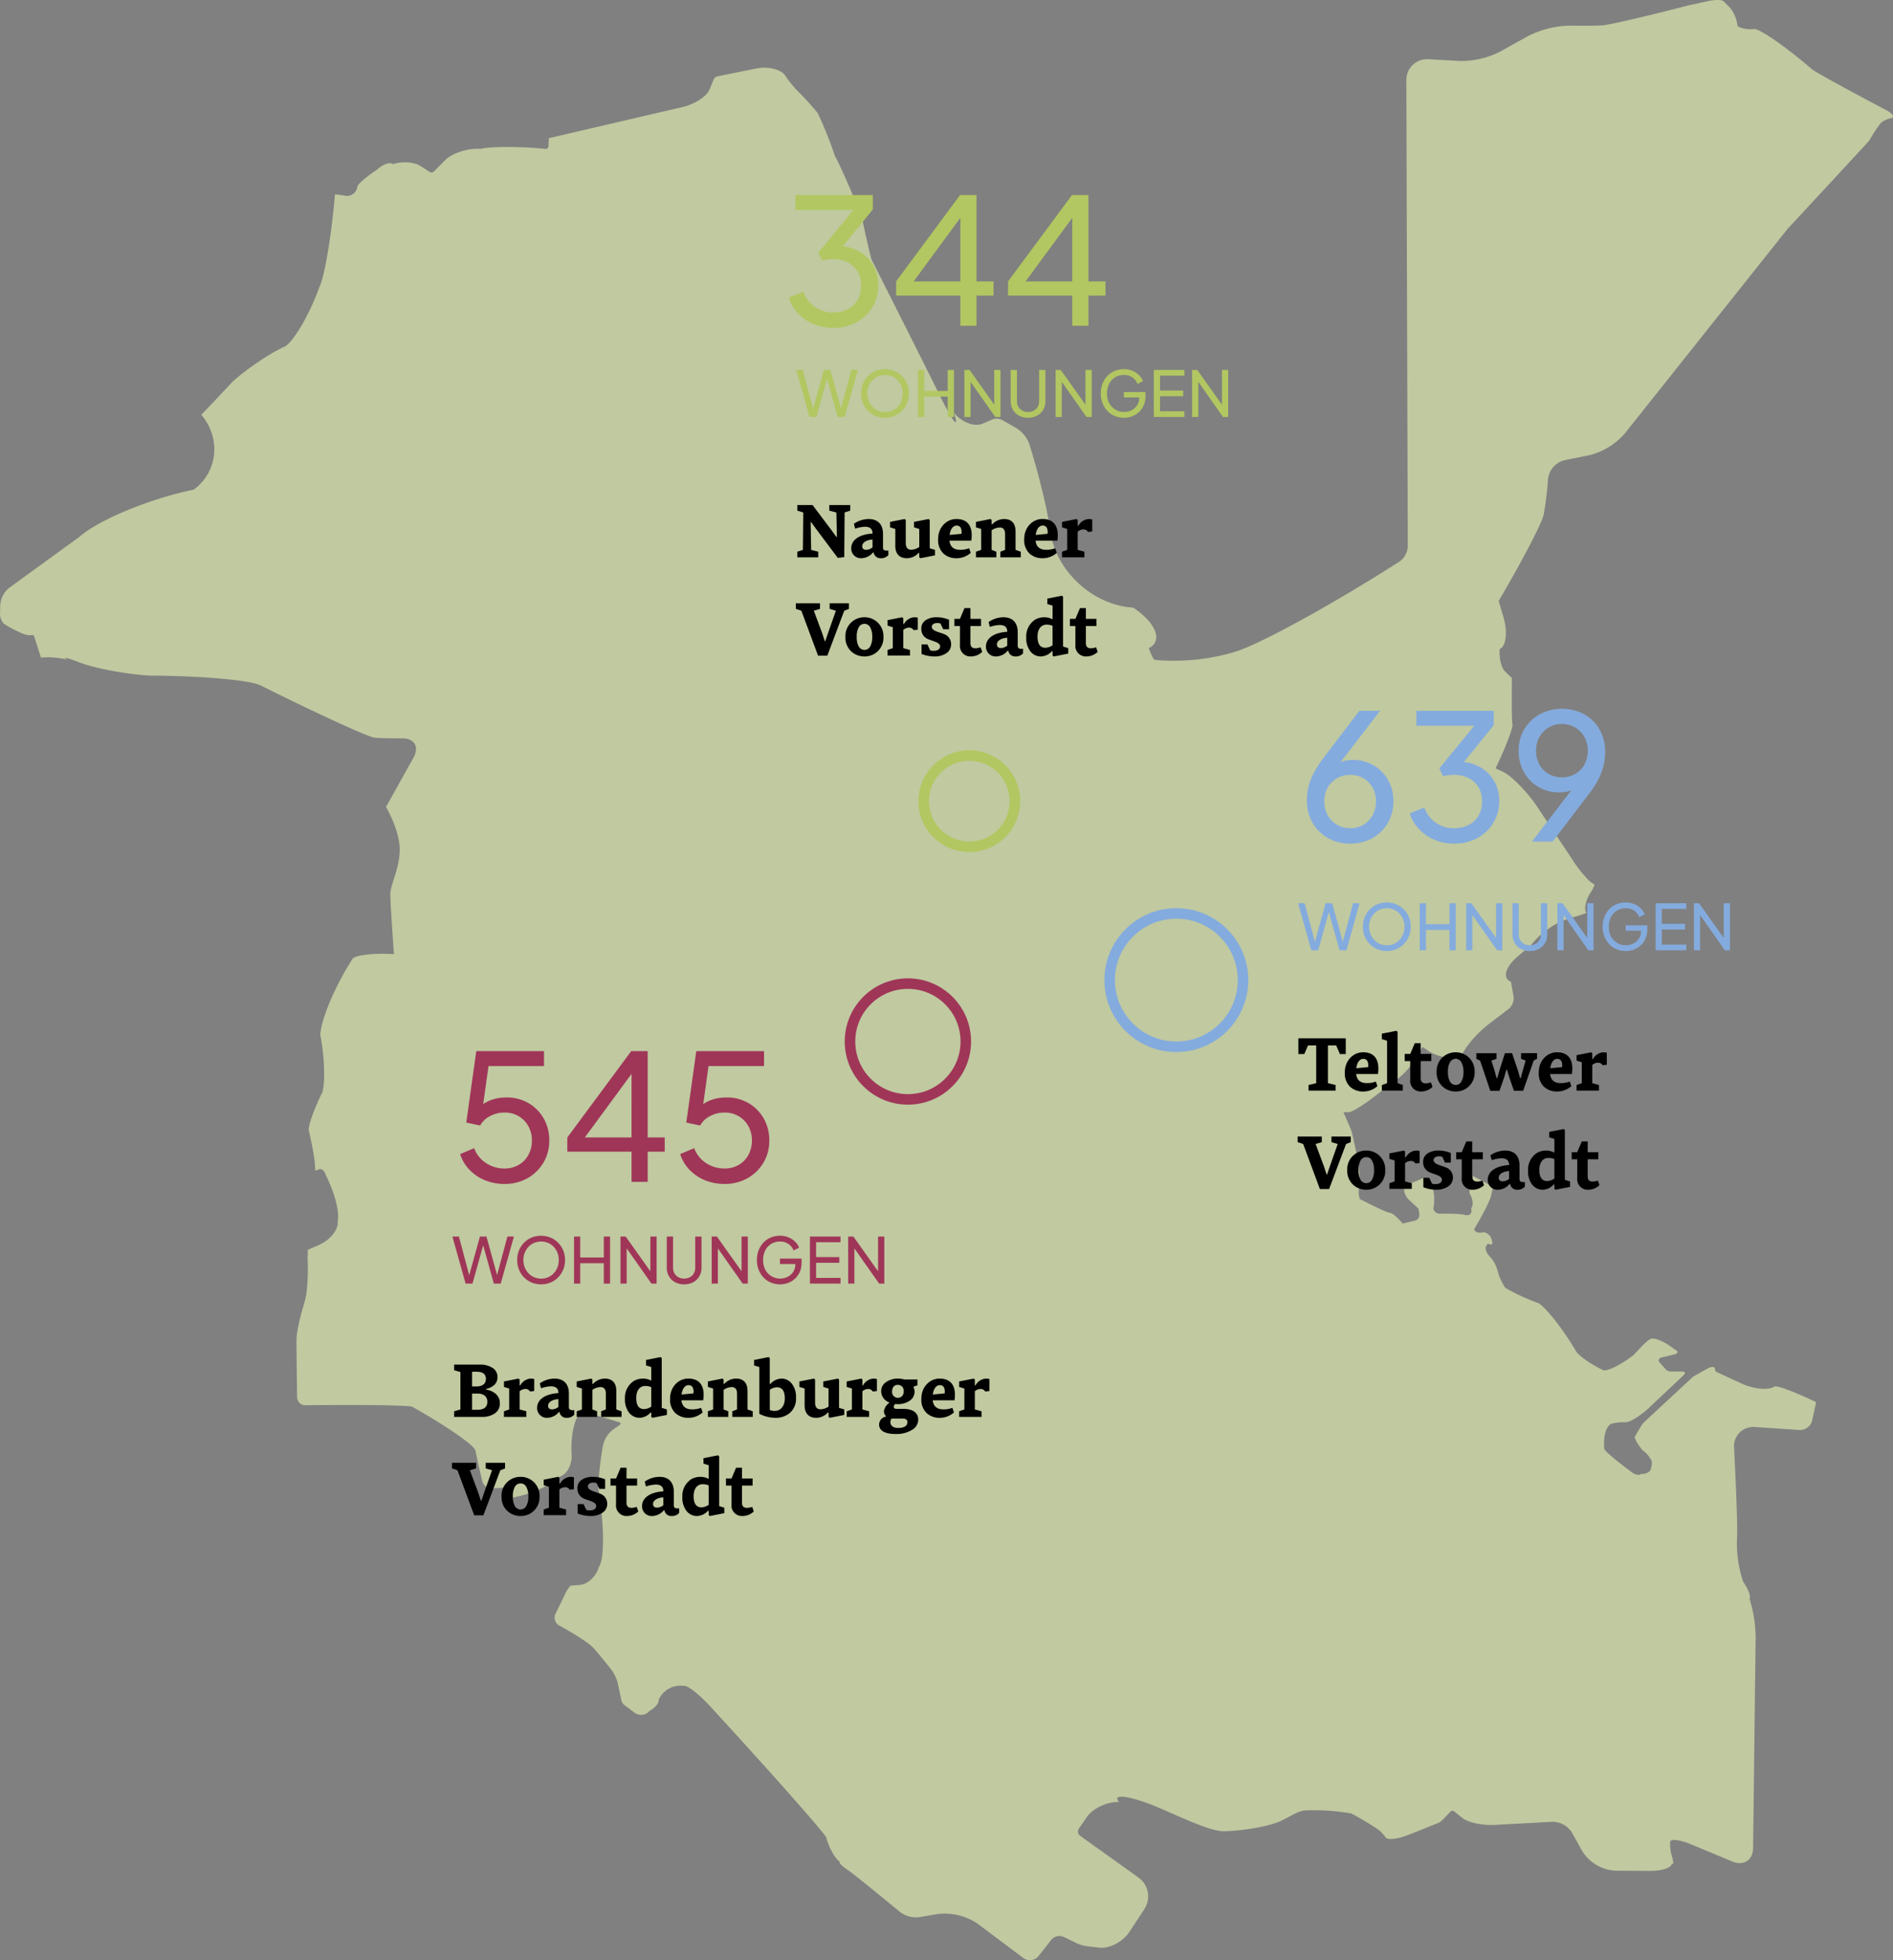 <svg xmlns="http://www.w3.org/2000/svg" xmlns:xlink="http://www.w3.org/1999/xlink" width="539.447" height="558.713" viewBox="0 0 539.447 558.713"><rect x="0" y="0" width="539.447" height="558.713" fill="#808080" stroke="none"/><defs><clipPath id="clip-path"><rect id="Rechteck_1997" data-name="Rechteck 1997" width="539.447" height="558.713" fill="#e5f2b2"></rect></clipPath></defs><g id="Gruppe_3151" data-name="Gruppe 3151" transform="translate(-1223.277 -4022.144)"><g id="Gruppe_3150" data-name="Gruppe 3150" transform="translate(1223.277 4022.144)" opacity="0.636"><g id="Gruppe_3115" data-name="Gruppe 3115" clip-path="url(#clip-path)"><path id="Pfad_1198" data-name="Pfad 1198" d="M.011,174.665a4.145,4.145,0,0,0,1.069,3.094c1.13.824,5.656,3.292,7.1,3.292H9.619l2.057,6.374,2.057-.1a25.666,25.666,0,0,1,5.553.721c-1.771-.985-.206-.618,3.5.821,4.324,1.636,13.165,3.292,19.748,3.7,14.09.037,28.179,1.233,31.469,2.675,16.21,8.085,30.854,14.808,32.7,15.014s8.022.206,8.022.206c3.407,0,4.795,2.464,3.1,5.5L109.994,230s3.908,6.583,3.908,12.136-2.672,9.873-2.672,12.753,1.027,17.071,1.027,17.071c-5.448-.346-10.7.206-11.724,1.236-4.907,7.516-9.051,17.277-9.257,21.8,1.163,5.888,1.441,13.163.618,16.249-2.363,4.785-4.114,9.667-3.908,10.9.7,2.92,1.439,6.789,1.645,8.64s.206,2.881.206,2.881l1.233-.412c.683-.227,1.488.573,1.8,1.788,2.464,4.725,3.962,10.554,3.344,13.023.337,2.307-2.057,5.347-5.347,6.786s-3.19,1.441-3.19,1.441a12.531,12.531,0,0,1-.028,2.267c.234,4.322-.075,9.66-.69,11.923S84.49,378.5,84.49,382.208s.173,16.034.173,16.034a2.347,2.347,0,0,0,2.3,2.3c14.955-.2,28.579-.03,30.433.381,9.791,5.49,17.892,11.108,18.1,12.547s1.942,8.691,1.942,8.691a2.793,2.793,0,0,0,2.794,2.069l4.315-.269.318,2.539a.531.531,0,0,0,.786.447c5.49-.978,11.443-3.6,13.294-5.867,2.569-.477,4.32-3.7,3.908-7.2-.147-5.93,1.233-10.9,3.084-11.108s10.594,2.647,10.594,2.647c.4.129.445.433.1.676l-2.069,1.491a7.8,7.8,0,0,0-2.8,4.781,96.842,96.842,0,0,0-1.306,11.593c1.76,10.439,1.851,20.569.206,22.626-.69,2.633-3.084,4.935-5.347,5.141s-2.675.206-2.675.206a8.034,8.034,0,0,0-1.743,2.721l-2.6,5.317a2.613,2.613,0,0,0,.91,3.269c4.072,2.176,8.375,4.942,9.608,6.175s5.375,6.449,5.375,6.449a11.446,11.446,0,0,1,1.881,4l1.02,4.851a2.364,2.364,0,0,0,.758,1.2l2.949,2.237a3.162,3.162,0,0,0,4.329-.517s2.609-1.355,2.609-3.206a6.727,6.727,0,0,1,6.994-3.908c.8-.431,4.114,2.057,7.4,5.553,17.581,19.144,32.5,36,33.323,37.64.718,2.834,2.466,5.965,3.908,6.995-.489.129.615,1.233,2.469,2.469s14.733,11.852,14.733,11.852a7.548,7.548,0,0,0,5.326,1.423l5.4-.913a16.789,16.789,0,0,1,11.253,2.731l13.1,9.828a3.125,3.125,0,0,0,4.3-.559l3.7-4.687a2.956,2.956,0,0,1,3.452-.789l3.793,1.842a10.473,10.473,0,0,0,2.869.826l3.636.4c2.841.311,6.629-1.706,8.464-4.5l4.28-6.533a6.619,6.619,0,0,0-1.673-8.937l-16.622-11.887a1.54,1.54,0,0,1-.37-2.125l2.265-3.264c1.727-2.49,5.836-4.4,9.18-4.259-1.952-2.144,1.654-2,8.055.33s17.017,8,21.816,8c5.862-.152,13.09-1.456,16.144-2.909S370.2,516,372.23,516a63.959,63.959,0,0,1,12.8.87,78.581,78.581,0,0,1,8,4.8,14.85,14.85,0,0,1,1.893,2.108c.562.763,3.536.374,6.643-.868l8.214-3.286a4.212,4.212,0,0,0,1.231-.824l2.3-2.4a.841.841,0,0,1,1.114-.073l2.319,1.853c1.605,1.285,5.724,2.172,9.2,1.982l16.4-.9a6.608,6.608,0,0,1,5.623,3.1l2.949,5.293a11.913,11.913,0,0,0,9.367,5.546l9.938.065c3.482.021,6.271-.969,6.229-2.214.55.819.517-.192-.073-2.256a11.784,11.784,0,0,1-.435-3.782c.08-.964,2.75-.66,5.963.676l11.78,4.9c3.215,1.336,5.853-.4,5.895-3.88l.721-59.829a37.037,37.037,0,0,0-1.741-11.174c.449-.655-.365-2.836-1.818-4.872A34.916,34.916,0,0,1,495,438.182c.29-3.636-.84-25.558-.84-25.558a5.469,5.469,0,0,1,5.965-5.878l12.65.838a3.611,3.611,0,0,0,3.658-2.761l1.112-5.183s-9.309-4.509-11.782-4.509c-1.65,1.2-5.817.873-9.309-.725s-7.561-3.491-7.561-3.491l-.22-.945c-.119-.522-1.1-.449-2.2.166l-3.98,2.235-13.844,12.863a6.46,6.46,0,0,0-.945,1.165l-1.355,2.261-.438.8c-.241.44.737,2.2,2.181,3.927a7.691,7.691,0,0,1,2.619,3.126,6.926,6.926,0,0,1-.29,2.253c-.241.845-1.479,1.43-2.764,1.31-.267.461-1.308.363-2.326-.22-4.355-3.192-8-6.253-8.146-6.835-.4-3.58.583-6.835,2.181-7.271a15.847,15.847,0,0,1,3.854-.365c1.245.04,4.308-1.863,6.84-4.252l9.73-9.18c.608-.573.424-1.039-.412-1.039h-3.4a1.911,1.911,0,0,1-1.259-.569l-1.7-1.931a.838.838,0,0,1,.473-1.491l3.59-.861c1.219-.292,1.28-.943.131-1.451-2.588-2.1-5.63-3.442-6.793-3.007s-3.927,3.636-4.945,4.654c-3.8,2.911-7.708,4.8-8.729,4.219-3.3-1.584-6.69-3.929-7.561-5.237-3.618-6.178-8.436-12.363-10.764-13.818a56.714,56.714,0,0,1-9.454-4.362,15.843,15.843,0,0,1-2.181-4.8,9.666,9.666,0,0,0-2.181-4.072,4.782,4.782,0,0,1-1.165-1.818,1.654,1.654,0,0,1,.655-1.893c.894.512,1.383.22,1.09-.653a2.932,2.932,0,0,0-2.326-2.619c-1.381.391-2.618,0-2.764-.873,2.361-3.913,4.509-8.143,4.8-9.454l.435-1.963c.082-.36-.749-1.137-1.853-1.732l-3.672-1.977-.686,2.055a8.393,8.393,0,0,0-.325,2.944c.964,1.573,1.156,3.438.428,4.165.41,1.481-.438,2.326-1.891,1.891s-7.067-.323-7.067-.323a1.846,1.846,0,0,1-1.792-1.458c.643-3.3-.012-6.8-1.467-7.818s-1.6-.873-1.6-.873a11.443,11.443,0,0,1-1.544.728l-3.838,1.6.145,1.383a4.476,4.476,0,0,0,1.257,2.41l2.815,2.607.222,1.554a1.682,1.682,0,0,1-1.261,1.846l-3.47.819s-2.616-3.056-3.636-3.056-8.579-3.927-8.579-3.927a6.432,6.432,0,0,1,0-4.072c-.016-1.664-.147-4.072-.293-5.382-.913-4.9-1.888-9.454-2.181-10.179s-2.181-5.092-2.181-5.092h1.453c.8,0,3.7-1.711,6.468-3.819l7.849-5.981a19.8,19.8,0,0,0,4.016-4.4l2.759-4.411,1.671,1.163a12.1,12.1,0,0,0,3.9,1.589l3.861.74a1.208,1.208,0,0,0,1.156-.494l1.844-2.853a32.745,32.745,0,0,1,6.468-6.707l5.614-4.28a4.064,4.064,0,0,0,1.4-3.613l-.756-4.163c-2.511-.962-1.6-4.219,2.036-7.273l3.637-3.054a23.222,23.222,0,0,1,11.345-7.853c3.927-1.018,4.509-1.456,4.509-1.456-.746-.871-.293-3.344,1.018-5.527a10.339,10.339,0,0,0,1.308-2.471l-1.453-1.018a35.639,35.639,0,0,1-4.952-6.262l-10.467-15.7c-2.878-4.044-6.98-8.146-9.161-9.164L426.192,219c2.939-6.115,5.09-11.782,4.8-12.653s-.145-13.09-.145-13.09l-1.963-1.891c-1.083-1.044-1.75-3.915-1.488-6.409,1.851-.772,2.289-4.935.98-9.3l-1.31-4.364c6.342-10.729,12.072-21.669,12.8-24.433a90.508,90.508,0,0,0,1.273-10.3,6.285,6.285,0,0,1,4.783-5.415l6.959-1.381a19.935,19.935,0,0,0,10.1-6.159l46.4-58.336s22.4-24.143,23.272-25.163A47.212,47.212,0,0,1,536,35.016a6.367,6.367,0,0,1,2.836-1.308c1.165-.241.622-1.254-1.207-2.263-11.162-5.881-20.682-11.118-21.264-11.7-6.814-5.909-14.106-11.055-16.289-11.49-1.858.246-4.072-.145-4.945-.873a9.954,9.954,0,0,0-2.181-5.237c-1.016-1.018-1.816-1.816-1.816-1.816-.442-.442-2.457-.438-4.5.009l-5.609,1.226c-11.459,2.986-22.4,5.527-24.435,5.672s-9.4.066-9.4.066a28.042,28.042,0,0,0-11.806,3l-7.97,4.454a24.617,24.617,0,0,1-11.34,2.623l-9.037-.491a5.878,5.878,0,0,0-6.261,5.47c-.011.163-.016.327-.013.49l.407,132.911a5.606,5.606,0,0,1-2.649,4.484c-19.154,12.246-40.1,23.707-46.792,25.6a59.5,59.5,0,0,1-17.162,2.473c-5.382,0-5.745-.365-5.745-.365a18.685,18.685,0,0,1-1.449-3.192c4.09-2.027,2.1-7.207-4.444-11.569-11.413-.69-21.962-10.327-23.56-21.526S293.3,126.48,293.3,126.48a8.98,8.98,0,0,0-3.552-4.39l-4.2-2.4a3.407,3.407,0,0,0-2.707-.152l-2.824,1.217c-2.331,1-5.981-.384-8.155-3.1,1.6,5.094-.281,2.74-4.207-5.26S248.311,73.85,248.311,73.85,247,68.758,245.547,61.632c-3.3-8.09-6.69-15.707-7.563-17.017a112.954,112.954,0,0,0-4.945-12.363,80.264,80.264,0,0,0-6.11-6.69,32.912,32.912,0,0,1-3.2-4.072c-1.205-1.767-4.947-2.64-8.356-1.945L204.4,21.775a1.569,1.569,0,0,0-1.027.852l-1.162,2.863c-.8,1.968-4.2,4.2-7.591,4.991l-38.223,8.9-.11,2.3a.8.8,0,0,1-.793.756c-7.355-.728-15.676-.728-18.587,0-3.505-.269-8,1.163-10.034,3.2l-3.246,3.246a.978.978,0,0,1-1.172.126l-2.635-1.7c-1.809-1.165-5.324-1.392-7.856-.51-.784-.716-2.834,0-4.58,1.6-2.616,1.7-5.092,3.782-5.527,4.654a2.986,2.986,0,0,1-3.181,2.778c-.055,0-.11-.009-.165-.016-1.6-.29-3.054-.438-3.054-.438-.982,11.614-2.946,23.385-4.392,26.293-2.6,7.39-6.948,15.007-9.7,17.015-3.931,1.671-10.65,6.157-15.009,10.02-4.217,4.516-8.239,8.773-8.986,9.508,5.675,6.723,4.708,16.282-2.158,21.348-12.515,2.555-27.145,8.611-32.677,13.528L2.611,167.546a6.933,6.933,0,0,0-2.532,4.807Z" fill="#e5f2b2"></path></g></g><path id="Pfad_1222" data-name="Pfad 1222" d="M15,52.6a14.475,14.475,0,0,1-5.45-1.025,12.73,12.73,0,0,1-4.425-2.95A11.529,11.529,0,0,1,2.4,44.1l4-1.7a8.559,8.559,0,0,0,3.425,4.275A9.392,9.392,0,0,0,15,48.2a8,8,0,0,0,4.075-1.025,7.245,7.245,0,0,0,2.775-2.85,8.339,8.339,0,0,0,1-4.075,8.239,8.239,0,0,0-1.025-4.15,7.527,7.527,0,0,0-2.775-2.825,7.766,7.766,0,0,0-4-1.025,8.537,8.537,0,0,0-4.2,1.05A6.61,6.61,0,0,0,8.1,35.95L4.15,35.1,7,14.75H26.3V19H8.85l1.9-1.9L8.55,32.9l-1.7-1a9.593,9.593,0,0,1,3.875-3.025,12.444,12.444,0,0,1,4.825-.925,12.2,12.2,0,0,1,6.4,1.65,11.835,11.835,0,0,1,4.3,4.4,12.506,12.506,0,0,1,1.55,6.25,12.034,12.034,0,0,1-1.675,6.3,12.206,12.206,0,0,1-4.55,4.425A13.128,13.128,0,0,1,15,52.6ZM51.25,52V43.4H32.95V39.35l18.2-24.6h4.7v24.6H60.7V43.4H55.85V52ZM36.65,41.1l-.7-1.75h15.3V18.85l1.45.4ZM77.7,52.6a14.475,14.475,0,0,1-5.45-1.025,12.73,12.73,0,0,1-4.425-2.95A11.529,11.529,0,0,1,65.1,44.1l4-1.7a8.559,8.559,0,0,0,3.425,4.275A9.392,9.392,0,0,0,77.7,48.2a8,8,0,0,0,4.075-1.025,7.245,7.245,0,0,0,2.775-2.85,8.339,8.339,0,0,0,1-4.075,8.239,8.239,0,0,0-1.025-4.15,7.527,7.527,0,0,0-2.775-2.825,7.766,7.766,0,0,0-4-1.025,8.537,8.537,0,0,0-4.2,1.05,6.61,6.61,0,0,0-2.75,2.65l-3.95-.85L69.7,14.75H89V19H71.55l1.9-1.9-2.2,15.8-1.7-1a9.593,9.593,0,0,1,3.875-3.025,12.444,12.444,0,0,1,4.825-.925,12.2,12.2,0,0,1,6.4,1.65,11.835,11.835,0,0,1,4.3,4.4,12.506,12.506,0,0,1,1.55,6.25,12.034,12.034,0,0,1-1.675,6.3,12.206,12.206,0,0,1-4.55,4.425A13.128,13.128,0,0,1,77.7,52.6Z" transform="translate(1352 4307)" fill="#9f3658"></path><path id="Pfad_1223" data-name="Pfad 1223" d="M3.96,19,.2,5.59H2.052L5.2,17.4H4.77L8.046,5.59H9.9L13.158,17.4h-.45L15.876,5.59H17.73L13.968,19H12.006L8.73,7.246H9.2L5.922,19Zm21.51.216a6.909,6.909,0,0,1-2.664-.513,6.525,6.525,0,0,1-2.169-1.449,6.741,6.741,0,0,1-1.449-2.2,7.193,7.193,0,0,1-.522-2.763,7.174,7.174,0,0,1,.522-2.772,6.765,6.765,0,0,1,1.449-2.2,6.434,6.434,0,0,1,2.16-1.44,7,7,0,0,1,2.673-.5,6.889,6.889,0,0,1,2.673.513,6.617,6.617,0,0,1,2.16,1.44,6.781,6.781,0,0,1,1.458,2.187,7.067,7.067,0,0,1,.531,2.772,7.086,7.086,0,0,1-.531,2.763,6.861,6.861,0,0,1-1.458,2.2,6.548,6.548,0,0,1-2.16,1.449A6.889,6.889,0,0,1,25.47,19.216Zm0-1.638a4.985,4.985,0,0,0,2.034-.4A4.773,4.773,0,0,0,29.1,16.039a5.2,5.2,0,0,0,1.044-1.692,5.711,5.711,0,0,0,.369-2.061,5.639,5.639,0,0,0-.369-2.052A5.227,5.227,0,0,0,29.1,8.551,4.773,4.773,0,0,0,27.5,7.417a5.265,5.265,0,0,0-4.05,0,4.773,4.773,0,0,0-1.593,1.134,5.356,5.356,0,0,0-1.053,1.683,5.52,5.52,0,0,0-.378,2.052,5.59,5.59,0,0,0,.378,2.061,5.331,5.331,0,0,0,1.053,1.692,4.773,4.773,0,0,0,1.593,1.134A4.939,4.939,0,0,0,25.47,17.578ZM34.866,19V5.59H36.63v5.976h6.714V5.59h1.782V19H43.344V13.186H36.63V19ZM48.1,19V5.59h1.476l7.7,10.836-.666.072V5.59h1.782V19H56.916L49.248,8.092l.612-.072V19Zm18.144.216a5.319,5.319,0,0,1-2.583-.612,4.407,4.407,0,0,1-1.746-1.683,4.773,4.773,0,0,1-.621-2.439V5.59h1.782v8.856a3.233,3.233,0,0,0,.4,1.629,2.868,2.868,0,0,0,1.116,1.107,3.623,3.623,0,0,0,3.294,0A2.868,2.868,0,0,0,69,16.075a3.233,3.233,0,0,0,.4-1.629V5.59H71.19v8.892a4.773,4.773,0,0,1-.621,2.439A4.423,4.423,0,0,1,68.832,18.6,5.305,5.305,0,0,1,66.24,19.216ZM74.088,19V5.59h1.476l7.7,10.836L82.6,16.5V5.59h1.782V19H82.908L75.24,8.092l.612-.072V19Zm19.476.216a6.644,6.644,0,0,1-2.628-.513,6.134,6.134,0,0,1-2.088-1.449,6.78,6.78,0,0,1-1.377-2.2,7.467,7.467,0,0,1-.5-2.754,7.642,7.642,0,0,1,.486-2.772,6.658,6.658,0,0,1,1.368-2.2,6.134,6.134,0,0,1,2.088-1.449,6.644,6.644,0,0,1,2.628-.513,6.14,6.14,0,0,1,2.493.486,5.972,5.972,0,0,1,1.872,1.26A4.638,4.638,0,0,1,99,8.776l-1.584.774A4,4,0,0,0,95.958,7.7a4.139,4.139,0,0,0-2.412-.684,4.681,4.681,0,0,0-2.493.666,4.581,4.581,0,0,0-1.7,1.854A5.973,5.973,0,0,0,88.74,12.3a5.861,5.861,0,0,0,.621,2.754,4.819,4.819,0,0,0,6.417,2,4.029,4.029,0,0,0,1.566-1.44,3.912,3.912,0,0,0,.576-2.124v-.828l.81.756H93.546V11.89H99.7v1.188a6.381,6.381,0,0,1-.486,2.538,5.744,5.744,0,0,1-1.332,1.935,5.943,5.943,0,0,1-1.962,1.233A6.474,6.474,0,0,1,93.564,19.216ZM102.078,19V5.59h8.73V7.21h-6.966v4.248h6.606v1.62h-6.606v4.3h6.966V19Zm10.908,0V5.59h1.476l7.7,10.836-.666.072V5.59h1.782V19h-1.476L114.138,8.092l.612-.072V19Z" transform="translate(1352 4369)" fill="#9f3658"></path><path id="Pfad_1224" data-name="Pfad 1224" d="M13.041,4.7a2.988,2.988,0,0,0-1.428-2.688A6.413,6.413,0,0,0,8.064,1.09H.693v1.6l1.785.525V13.879L.693,14.4V16h7.9a6.427,6.427,0,0,0,3.675-.987,3.365,3.365,0,0,0,1.449-2.982c0-2.037-1.638-3.465-3.969-3.822V8.062C11.949,7.495,13.041,6.382,13.041,4.7ZM7.329,9.343c1.764,0,2.835.819,2.835,2.352,0,1.512-1.008,2.268-2.751,2.268H5.8V9.343ZM5.8,7.327v-4.2H7.077c1.785,0,2.667.672,2.667,2.037,0,1.428-1.05,2.163-2.73,2.163ZM19.362,6.97V5.353l-.336-.273L14.889,5.9V7.453l1.491.462v5.964l-1.491.525V16h6.384V14.4l-1.911-.525V8.692a2.541,2.541,0,0,1,1.6-.651,1.454,1.454,0,0,1,1.344.714l1.2-.126V5.206a3.2,3.2,0,0,0-2.289.21,3.681,3.681,0,0,0-1.68,1.617Zm11.046,3.969v2.226a3,3,0,0,1-1.785.693c-.777,0-1.155-.357-1.155-1.05C27.468,11.8,28.707,11,30.408,10.939Zm4.515,3.129c-1.2.084-1.533-.147-1.533-.966V9.322c0-2.919-1.7-4.242-4.053-4.242a7.385,7.385,0,0,0-4.242,1.365l.357,1.386a9.778,9.778,0,0,1,2.772-.546c1.449,0,2.184.588,2.184,1.932-3.948.252-6.069,1.932-6.069,4.2A2.758,2.758,0,0,0,27.3,16.252a4.458,4.458,0,0,0,3.276-1.68l.147.063a1.946,1.946,0,0,0,2.058,1.617,2.674,2.674,0,0,0,2.142-.9Zm5.166-8.715-.336-.273L35.616,5.9V7.453l1.491.462v5.964l-1.491.525V16h5.817V14.4l-1.344-.525V8.293a4.368,4.368,0,0,1,2.31-.8c1.029,0,1.533.651,1.533,1.932v4.452l-1.344.525V16H48.4V14.4l-1.491-.525V8.608c0-2.5-1.365-3.528-3.234-3.528a4.588,4.588,0,0,0-3.423,1.533l-.168-.063ZM56.868,13.06a3.794,3.794,0,0,1-2.037.714c-1.491,0-2.247-1.05-2.247-3.171,0-2.247,1.092-3.423,2.6-3.423a4.438,4.438,0,0,1,1.68.336Zm0-7.392a4.977,4.977,0,0,0-2.436-.588,5.346,5.346,0,0,0-2.415.609,5.632,5.632,0,0,0-2.646,5.124,6.055,6.055,0,0,0,1.2,4.011,3.738,3.738,0,0,0,2.9,1.428A4.4,4.4,0,0,0,56.7,14.719l.168.063v1.2l.315.273,4.137-.819V13.879l-1.47-.462V-.779l-.336-.273-4.137.819V1.321l1.491.462Zm14.2,7.749a7.263,7.263,0,0,1-2.541.441c-1.848,0-2.877-.861-3.066-2.6h6.216c.588-4.095-1.05-6.174-4.158-6.174-2.562-.1-5.313,2.058-5.292,5.8a5.244,5.244,0,0,0,1.491,4.011,5.356,5.356,0,0,0,3.738,1.365A6.041,6.041,0,0,0,71.5,14.719Zm-3.57-6.468c1.008,0,1.554.777,1.386,2.352L65.5,9.616C65.73,7.873,66.507,6.949,67.494,6.949Zm9.975-1.6-.336-.273L73,5.9V7.453l1.491.462v5.964L73,14.4V16h5.817V14.4l-1.344-.525V8.293a4.368,4.368,0,0,1,2.31-.8c1.029,0,1.533.651,1.533,1.932v4.452l-1.344.525V16h5.817V14.4l-1.491-.525V8.608c0-2.5-1.365-3.528-3.234-3.528a4.588,4.588,0,0,0-3.423,1.533l-.168-.063Zm13.167,2.94a3.558,3.558,0,0,1,2.016-.735c1.512,0,2.268,1.05,2.268,3.171,0,2.289-1.281,3.57-2.856,3.57a3.924,3.924,0,0,1-1.428-.252Zm-2.982-6.51V15.118a10.319,10.319,0,0,0,4.6,1.134A6.135,6.135,0,0,0,96.432,14.8a5.371,5.371,0,0,0,1.68-4.284,5.947,5.947,0,0,0-1.218-4.011A3.667,3.667,0,0,0,94.017,5.08,4.393,4.393,0,0,0,90.8,6.613l-.168-.063V-.779L90.3-1.052l-4.137.819V1.321Zm19.74,14.2.336.273,4.137-.819V13.879l-1.491-.462V5.353l-.336-.273L105.9,5.9V7.453l1.491.462V13.06a4.376,4.376,0,0,1-2.289.777c-1.029,0-1.554-.651-1.554-1.932V5.353l-.336-.273L99.078,5.9V7.453l1.491.462v4.809c0,2.457,1.365,3.528,3.234,3.528a4.524,4.524,0,0,0,3.423-1.533l.168.063Zm9.639-9.009V5.353L116.7,5.08,112.56,5.9V7.453l1.491.462v5.964l-1.491.525V16h6.384V14.4l-1.911-.525V8.692a2.541,2.541,0,0,1,1.6-.651,1.454,1.454,0,0,1,1.344.714l1.2-.126V5.206a3.2,3.2,0,0,0-2.289.21,3.681,3.681,0,0,0-1.68,1.617Zm10.1-.105a1.641,1.641,0,0,1,1.659,1.869,1.659,1.659,0,1,1-3.3,0C125.5,7.558,126.147,6.865,127.134,6.865Zm-1.47,9.6h2.772c.945,0,1.428.336,1.428,1.029,0,.987-.84,1.659-2.625,1.659-2.184,0-2.625-1.512-1.911-2.709A1.129,1.129,0,0,0,125.664,16.462Zm5.922-9.072,1.134-.4V5.332h-3.759a6.4,6.4,0,0,0-1.827-.252,5.746,5.746,0,0,0-3.339.987,3.055,3.055,0,0,0-1.407,2.667,3.391,3.391,0,0,0,2.289,3.129v.147a3.406,3.406,0,0,0-1.386,1.869,1.737,1.737,0,0,0,.462,1.89v.147A2.293,2.293,0,0,0,121.8,18.2c0,1.659,1.512,2.667,4.683,2.667a8.433,8.433,0,0,0,4.7-1.176,3.4,3.4,0,0,0,1.764-2.877c0-1.995-1.512-3.108-4.347-3.108h-1.827c-.945,0-1.05-.714-.4-1.386.336.021.588.042.756.042a5.754,5.754,0,0,0,3.36-.966A3.055,3.055,0,0,0,131.9,8.734a2.55,2.55,0,0,0-.315-1.2Zm11.088,6.027a7.263,7.263,0,0,1-2.541.441c-1.848,0-2.877-.861-3.066-2.6h6.216c.588-4.095-1.05-6.174-4.158-6.174-2.562-.1-5.313,2.058-5.292,5.8a5.244,5.244,0,0,0,1.491,4.011,5.356,5.356,0,0,0,3.738,1.365,6.041,6.041,0,0,0,4.053-1.533ZM139.1,6.949c1.008,0,1.554.777,1.386,2.352l-3.381.315C137.34,7.873,138.117,6.949,139.1,6.949Zm9.975.021V5.353l-.336-.273-4.137.819V7.453l1.491.462v5.964l-1.491.525V16h6.384V14.4l-1.911-.525V8.692a2.542,2.542,0,0,1,1.6-.651,1.454,1.454,0,0,1,1.344.714l1.2-.126V5.206a3.2,3.2,0,0,0-2.289.21,3.681,3.681,0,0,0-1.68,1.617ZM15.2,30.686v-1.6H9.7v1.6l1.785.525L9.261,37.532l-.8,2.352H8.316l-.777-2.352L5.187,31.211l1.764-.525v-1.6H.063v1.6l1.575.525L6.405,44.042H9.03l4.83-12.831Zm6.027,10.752a1.809,1.809,0,0,1-1.6.945,1.841,1.841,0,0,1-1.617-.945,5.235,5.235,0,0,1-.588-2.772,5.235,5.235,0,0,1,.588-2.772,1.841,1.841,0,0,1,1.617-.945,1.809,1.809,0,0,1,1.6.945,5.218,5.218,0,0,1,.609,2.772A5.218,5.218,0,0,1,21.231,41.438Zm-1.6,2.814a5.317,5.317,0,0,0,5.4-5.586,5.35,5.35,0,0,0-5.4-5.586,5.4,5.4,0,0,0-3.822,1.512,5.269,5.269,0,0,0-1.6,4.074,5.347,5.347,0,0,0,1.6,4.1A5.47,5.47,0,0,0,19.635,44.252ZM30.681,34.97V33.353l-.336-.273-4.137.819v1.554l1.491.462v5.964l-1.491.525V44h6.384V42.4l-1.911-.525V36.692a2.541,2.541,0,0,1,1.6-.651,1.454,1.454,0,0,1,1.344.714l1.2-.126V33.206a3.2,3.2,0,0,0-2.289.21,3.681,3.681,0,0,0-1.68,1.617Zm5.208,8.568a9.992,9.992,0,0,0,3.717.714,5.84,5.84,0,0,0,3.339-.924,2.946,2.946,0,0,0,1.365-2.583,2.977,2.977,0,0,0-1.953-2.835c-1.554-.651-3.549-.924-3.549-2.121,0-.819,1.05-1.3,2.457-.945l.8,1.659h1.659V33.794a8.859,8.859,0,0,0-3.549-.714,5.364,5.364,0,0,0-3.108.84A2.776,2.776,0,0,0,35.826,36.4a3.038,3.038,0,0,0,1.89,2.9c1.533.651,3.465.945,3.465,2.079,0,1.029-1.218,1.491-2.814,1.155l-.8-1.7h-1.68Zm16.842-1.89c-1.953.609-2.919.21-2.919-1.2V35.579h3.024V33.542H49.812V30.476h-1.68l-1.3,3.066H45.255v2.037H46.83v5.334a2.994,2.994,0,0,0,3.129,3.339,4.673,4.673,0,0,0,3.213-1.3Zm7.581-2.709v2.226a3,3,0,0,1-1.785.693c-.777,0-1.155-.357-1.155-1.05C57.372,39.8,58.611,39,60.312,38.939Zm4.515,3.129c-1.2.084-1.533-.147-1.533-.966v-3.78c0-2.919-1.7-4.242-4.053-4.242A7.385,7.385,0,0,0,55,34.445l.357,1.386a9.778,9.778,0,0,1,2.772-.546c1.449,0,2.184.588,2.184,1.932-3.948.252-6.069,1.932-6.069,4.2A2.758,2.758,0,0,0,57.2,44.252a4.458,4.458,0,0,0,3.276-1.68l.147.063a1.946,1.946,0,0,0,2.058,1.617,2.674,2.674,0,0,0,2.142-.9Zm8.4-1.008a3.794,3.794,0,0,1-2.037.714c-1.491,0-2.247-1.05-2.247-3.171,0-2.247,1.092-3.423,2.6-3.423a4.438,4.438,0,0,1,1.68.336Zm0-7.392a4.977,4.977,0,0,0-2.436-.588,5.346,5.346,0,0,0-2.415.609,5.632,5.632,0,0,0-2.646,5.124,6.056,6.056,0,0,0,1.2,4.011,3.738,3.738,0,0,0,2.9,1.428,4.4,4.4,0,0,0,3.234-1.533l.168.063v1.2l.315.273,4.137-.819V41.879l-1.47-.462v-14.2l-.336-.273-4.137.819v1.554l1.491.462Zm12.411,7.98c-1.953.609-2.919.21-2.919-1.2V35.579h3.024V33.542H82.719V30.476h-1.68l-1.3,3.066H78.162v2.037h1.575v5.334a2.994,2.994,0,0,0,3.129,3.339,4.673,4.673,0,0,0,3.213-1.3Z" transform="translate(1352 4410)"></path><path id="Pfad_1219" data-name="Pfad 1219" d="M3.96,19,.2,5.59H2.052L5.2,17.4H4.77L8.046,5.59H9.9L13.158,17.4h-.45L15.876,5.59H17.73L13.968,19H12.006L8.73,7.246H9.2L5.922,19Zm21.51.216a6.909,6.909,0,0,1-2.664-.513,6.525,6.525,0,0,1-2.169-1.449,6.741,6.741,0,0,1-1.449-2.2,7.193,7.193,0,0,1-.522-2.763,7.174,7.174,0,0,1,.522-2.772,6.765,6.765,0,0,1,1.449-2.2,6.434,6.434,0,0,1,2.16-1.44,7,7,0,0,1,2.673-.5,6.889,6.889,0,0,1,2.673.513,6.617,6.617,0,0,1,2.16,1.44,6.781,6.781,0,0,1,1.458,2.187,7.067,7.067,0,0,1,.531,2.772,7.086,7.086,0,0,1-.531,2.763,6.861,6.861,0,0,1-1.458,2.2,6.548,6.548,0,0,1-2.16,1.449A6.889,6.889,0,0,1,25.47,19.216Zm0-1.638a4.985,4.985,0,0,0,2.034-.4A4.773,4.773,0,0,0,29.1,16.039a5.2,5.2,0,0,0,1.044-1.692,5.711,5.711,0,0,0,.369-2.061,5.639,5.639,0,0,0-.369-2.052A5.227,5.227,0,0,0,29.1,8.551,4.773,4.773,0,0,0,27.5,7.417a5.265,5.265,0,0,0-4.05,0,4.773,4.773,0,0,0-1.593,1.134,5.356,5.356,0,0,0-1.053,1.683,5.52,5.52,0,0,0-.378,2.052,5.59,5.59,0,0,0,.378,2.061,5.331,5.331,0,0,0,1.053,1.692,4.773,4.773,0,0,0,1.593,1.134A4.939,4.939,0,0,0,25.47,17.578ZM34.866,19V5.59H36.63v5.976h6.714V5.59h1.782V19H43.344V13.186H36.63V19ZM48.1,19V5.59h1.476l7.7,10.836-.666.072V5.59h1.782V19H56.916L49.248,8.092l.612-.072V19Zm18.144.216a5.319,5.319,0,0,1-2.583-.612,4.407,4.407,0,0,1-1.746-1.683,4.773,4.773,0,0,1-.621-2.439V5.59h1.782v8.856a3.233,3.233,0,0,0,.4,1.629,2.868,2.868,0,0,0,1.116,1.107,3.623,3.623,0,0,0,3.294,0A2.868,2.868,0,0,0,69,16.075a3.233,3.233,0,0,0,.4-1.629V5.59H71.19v8.892a4.773,4.773,0,0,1-.621,2.439A4.423,4.423,0,0,1,68.832,18.6,5.305,5.305,0,0,1,66.24,19.216ZM74.088,19V5.59h1.476l7.7,10.836L82.6,16.5V5.59h1.782V19H82.908L75.24,8.092l.612-.072V19Zm19.476.216a6.644,6.644,0,0,1-2.628-.513,6.134,6.134,0,0,1-2.088-1.449,6.78,6.78,0,0,1-1.377-2.2,7.467,7.467,0,0,1-.5-2.754,7.642,7.642,0,0,1,.486-2.772,6.658,6.658,0,0,1,1.368-2.2,6.134,6.134,0,0,1,2.088-1.449,6.644,6.644,0,0,1,2.628-.513,6.14,6.14,0,0,1,2.493.486,5.972,5.972,0,0,1,1.872,1.26A4.638,4.638,0,0,1,99,8.776l-1.584.774A4,4,0,0,0,95.958,7.7a4.139,4.139,0,0,0-2.412-.684,4.681,4.681,0,0,0-2.493.666,4.581,4.581,0,0,0-1.7,1.854A5.973,5.973,0,0,0,88.74,12.3a5.861,5.861,0,0,0,.621,2.754,4.819,4.819,0,0,0,6.417,2,4.029,4.029,0,0,0,1.566-1.44,3.912,3.912,0,0,0,.576-2.124v-.828l.81.756H93.546V11.89H99.7v1.188a6.381,6.381,0,0,1-.486,2.538,5.744,5.744,0,0,1-1.332,1.935,5.943,5.943,0,0,1-1.962,1.233A6.474,6.474,0,0,1,93.564,19.216ZM102.078,19V5.59h8.73V7.21h-6.966v4.248h6.606v1.62h-6.606v4.3h6.966V19Zm10.908,0V5.59h1.476l7.7,10.836-.666.072V5.59h1.782V19h-1.476L114.138,8.092l.612-.072V19Z" transform="translate(1450 4122)" fill="#b2c761"></path><path id="Pfad_1220" data-name="Pfad 1220" d="M2.079,13.879l-1.6.525V16H6.447V14.4l-2.016-.525-.1-5.544-.042-2.31.147-.063L5.8,7.852l6.216,8.3,1.848-.21.1-12.726,1.6-.525V1.09H9.6v1.6l2.016.525.105,4.6.042,2.31-.147.063-1.365-1.89L4.83,1.09H.483v1.6l1.7.525Zm19.845-2.94v2.226a3,3,0,0,1-1.785.693c-.777,0-1.155-.357-1.155-1.05C18.984,11.8,20.223,11,21.924,10.939Zm4.515,3.129c-1.2.084-1.533-.147-1.533-.966V9.322c0-2.919-1.7-4.242-4.053-4.242a7.385,7.385,0,0,0-4.242,1.365l.357,1.386a9.778,9.778,0,0,1,2.772-.546c1.449,0,2.184.588,2.184,1.932-3.948.252-6.069,1.932-6.069,4.2a2.758,2.758,0,0,0,2.961,2.835,4.458,4.458,0,0,0,3.276-1.68l.147.063A1.946,1.946,0,0,0,24.3,16.252a2.674,2.674,0,0,0,2.142-.9Zm8.8,1.911.336.273,4.137-.819V13.879l-1.491-.462V5.353l-.336-.273L33.747,5.9V7.453l1.491.462V13.06a4.376,4.376,0,0,1-2.289.777c-1.029,0-1.554-.651-1.554-1.932V5.353l-.336-.273L26.922,5.9V7.453l1.491.462v4.809c0,2.457,1.365,3.528,3.234,3.528a4.524,4.524,0,0,0,3.423-1.533l.168.063Zm14.217-2.562a7.263,7.263,0,0,1-2.541.441c-1.848,0-2.877-.861-3.066-2.6h6.216c.588-4.095-1.05-6.174-4.158-6.174-2.562-.1-5.313,2.058-5.292,5.8a5.244,5.244,0,0,0,1.491,4.011,5.356,5.356,0,0,0,3.738,1.365A6.041,6.041,0,0,0,49.9,14.719Zm-3.57-6.468c1.008,0,1.554.777,1.386,2.352l-3.381.315C44.121,7.873,44.9,6.949,45.885,6.949Zm9.975-1.6-.336-.273L51.387,5.9V7.453l1.491.462v5.964l-1.491.525V16H57.2V14.4l-1.344-.525V8.293a4.368,4.368,0,0,1,2.31-.8c1.029,0,1.533.651,1.533,1.932v4.452l-1.344.525V16h5.817V14.4l-1.491-.525V8.608c0-2.5-1.365-3.528-3.234-3.528a4.588,4.588,0,0,0-3.423,1.533L55.86,6.55Zm18.123,8.064a7.263,7.263,0,0,1-2.541.441c-1.848,0-2.877-.861-3.066-2.6h6.216c.588-4.095-1.05-6.174-4.158-6.174-2.562-.1-5.313,2.058-5.292,5.8a5.244,5.244,0,0,0,1.491,4.011,5.356,5.356,0,0,0,3.738,1.365,6.041,6.041,0,0,0,4.053-1.533Zm-3.57-6.468c1.008,0,1.554.777,1.386,2.352l-3.381.315C68.649,7.873,69.426,6.949,70.413,6.949Zm9.975.021V5.353l-.336-.273L75.915,5.9V7.453l1.491.462v5.964l-1.491.525V16H82.3V14.4l-1.911-.525V8.692a2.541,2.541,0,0,1,1.6-.651,1.454,1.454,0,0,1,1.344.714l1.2-.126V5.206a3.2,3.2,0,0,0-2.289.21,3.681,3.681,0,0,0-1.68,1.617ZM15.2,30.686v-1.6H9.7v1.6l1.785.525L9.261,37.532l-.8,2.352H8.316l-.777-2.352L5.187,31.211l1.764-.525v-1.6H.063v1.6l1.575.525L6.405,44.042H9.03l4.83-12.831Zm6.027,10.752a1.809,1.809,0,0,1-1.6.945,1.841,1.841,0,0,1-1.617-.945,5.235,5.235,0,0,1-.588-2.772,5.235,5.235,0,0,1,.588-2.772,1.841,1.841,0,0,1,1.617-.945,1.809,1.809,0,0,1,1.6.945,5.218,5.218,0,0,1,.609,2.772A5.218,5.218,0,0,1,21.231,41.438Zm-1.6,2.814a5.317,5.317,0,0,0,5.4-5.586,5.35,5.35,0,0,0-5.4-5.586,5.4,5.4,0,0,0-3.822,1.512,5.269,5.269,0,0,0-1.6,4.074,5.347,5.347,0,0,0,1.6,4.1A5.47,5.47,0,0,0,19.635,44.252ZM30.681,34.97V33.353l-.336-.273-4.137.819v1.554l1.491.462v5.964l-1.491.525V44h6.384V42.4l-1.911-.525V36.692a2.541,2.541,0,0,1,1.6-.651,1.454,1.454,0,0,1,1.344.714l1.2-.126V33.206a3.2,3.2,0,0,0-2.289.21,3.681,3.681,0,0,0-1.68,1.617Zm5.208,8.568a9.992,9.992,0,0,0,3.717.714,5.84,5.84,0,0,0,3.339-.924,2.946,2.946,0,0,0,1.365-2.583,2.977,2.977,0,0,0-1.953-2.835c-1.554-.651-3.549-.924-3.549-2.121,0-.819,1.05-1.3,2.457-.945l.8,1.659h1.659V33.794a8.859,8.859,0,0,0-3.549-.714,5.364,5.364,0,0,0-3.108.84A2.776,2.776,0,0,0,35.826,36.4a3.038,3.038,0,0,0,1.89,2.9c1.533.651,3.465.945,3.465,2.079,0,1.029-1.218,1.491-2.814,1.155l-.8-1.7h-1.68Zm16.842-1.89c-1.953.609-2.919.21-2.919-1.2V35.579h3.024V33.542H49.812V30.476h-1.68l-1.3,3.066H45.255v2.037H46.83v5.334a2.994,2.994,0,0,0,3.129,3.339,4.673,4.673,0,0,0,3.213-1.3Zm7.581-2.709v2.226a3,3,0,0,1-1.785.693c-.777,0-1.155-.357-1.155-1.05C57.372,39.8,58.611,39,60.312,38.939Zm4.515,3.129c-1.2.084-1.533-.147-1.533-.966v-3.78c0-2.919-1.7-4.242-4.053-4.242A7.385,7.385,0,0,0,55,34.445l.357,1.386a9.778,9.778,0,0,1,2.772-.546c1.449,0,2.184.588,2.184,1.932-3.948.252-6.069,1.932-6.069,4.2A2.758,2.758,0,0,0,57.2,44.252a4.458,4.458,0,0,0,3.276-1.68l.147.063a1.946,1.946,0,0,0,2.058,1.617,2.674,2.674,0,0,0,2.142-.9Zm8.4-1.008a3.794,3.794,0,0,1-2.037.714c-1.491,0-2.247-1.05-2.247-3.171,0-2.247,1.092-3.423,2.6-3.423a4.438,4.438,0,0,1,1.68.336Zm0-7.392a4.977,4.977,0,0,0-2.436-.588,5.346,5.346,0,0,0-2.415.609,5.632,5.632,0,0,0-2.646,5.124,6.056,6.056,0,0,0,1.2,4.011,3.738,3.738,0,0,0,2.9,1.428,4.4,4.4,0,0,0,3.234-1.533l.168.063v1.2l.315.273,4.137-.819V41.879l-1.47-.462v-14.2l-.336-.273-4.137.819v1.554l1.491.462Zm12.411,7.98c-1.953.609-2.919.21-2.919-1.2V35.579h3.024V33.542H82.719V30.476h-1.68l-1.3,3.066H78.162v2.037h1.575v5.334a2.994,2.994,0,0,0,3.129,3.339,4.673,4.673,0,0,0,3.213-1.3Z" transform="translate(1450 4165)"></path><path id="Pfad_1225" data-name="Pfad 1225" d="M15.05,52.6A12.532,12.532,0,0,1,8.675,51,11.726,11.726,0,0,1,4.3,46.625,12.432,12.432,0,0,1,2.7,40.3a16.649,16.649,0,0,1,.45-3.85A17.072,17.072,0,0,1,4.6,32.6a29.7,29.7,0,0,1,2.55-4.05l10.5-13.8h5.9L10.7,31.45l-.9-.1a5.845,5.845,0,0,1,1.675-1.55,6.982,6.982,0,0,1,2-.8,10.019,10.019,0,0,1,2.275-.25,11.577,11.577,0,0,1,5.925,1.525,11.21,11.21,0,0,1,4.15,4.175,12.01,12.01,0,0,1,1.525,6.1,11.966,11.966,0,0,1-1.6,6.175,11.652,11.652,0,0,1-4.375,4.3A12.587,12.587,0,0,1,15.05,52.6Zm0-4.4a7.231,7.231,0,0,0,3.75-.975A7.119,7.119,0,0,0,21.425,44.5a8.433,8.433,0,0,0,.025-7.825A7.277,7.277,0,0,0,18.85,34a7.186,7.186,0,0,0-3.8-1,7.354,7.354,0,0,0-3.8,1A7.159,7.159,0,0,0,8.6,36.675,8.433,8.433,0,0,0,8.625,44.5a7.062,7.062,0,0,0,2.65,2.725A7.365,7.365,0,0,0,15.05,48.2Zm29.6,4.4a14.3,14.3,0,0,1-5.5-1.05,12.767,12.767,0,0,1-4.4-2.975A12.141,12.141,0,0,1,32,44l4.15-1.7a8.756,8.756,0,0,0,8.5,5.9,9.045,9.045,0,0,0,4.1-.9,6.758,6.758,0,0,0,2.825-2.6A7.8,7.8,0,0,0,52.6,40.6a7.766,7.766,0,0,0-1.025-4.125A6.809,6.809,0,0,0,48.75,33.9,9.161,9.161,0,0,0,44.6,33a14.373,14.373,0,0,0-1.625.1,7.382,7.382,0,0,0-1.475.3l-1.05-2.25L50.4,19H33.9V14.75H55.95v4.1l-9.5,11.7-.3-1.3a12.5,12.5,0,0,1,5.9,1.55,10.642,10.642,0,0,1,4,3.925A11.215,11.215,0,0,1,57.5,40.5a11.722,11.722,0,0,1-1.65,6.15A11.9,11.9,0,0,1,51.3,51,13.538,13.538,0,0,1,44.65,52.6Zm22.2-.6L79.7,35.25l.9.1a6.371,6.371,0,0,1-1.65,1.575,6.281,6.281,0,0,1-1.975.825A10.253,10.253,0,0,1,74.65,38a11.577,11.577,0,0,1-5.925-1.525,11.157,11.157,0,0,1-4.15-4.2A12.147,12.147,0,0,1,63.05,26.15,11.832,11.832,0,0,1,64.65,20a11.658,11.658,0,0,1,4.4-4.275,13.538,13.538,0,0,1,12.675,0,11.542,11.542,0,0,1,4.375,4.35,12.532,12.532,0,0,1,1.6,6.375,16.649,16.649,0,0,1-.45,3.85,17.785,17.785,0,0,1-1.425,3.85A25.764,25.764,0,0,1,83.25,38.2L72.75,52Zm8.5-18.3a7.462,7.462,0,0,0,3.825-.975,6.931,6.931,0,0,0,2.625-2.7,7.9,7.9,0,0,0,.95-3.875,7.8,7.8,0,0,0-.975-3.95,7.416,7.416,0,0,0-2.625-2.7,7.186,7.186,0,0,0-3.8-1,7.091,7.091,0,0,0-3.75,1,7.416,7.416,0,0,0-2.625,2.7A7.8,7.8,0,0,0,68,26.15a7.9,7.9,0,0,0,.95,3.875,6.931,6.931,0,0,0,2.625,2.7A7.365,7.365,0,0,0,75.35,33.7Z" transform="translate(1593 4210)" fill="#84abde"></path><path id="Pfad_1226" data-name="Pfad 1226" d="M3.96,19,.2,5.59H2.052L5.2,17.4H4.77L8.046,5.59H9.9L13.158,17.4h-.45L15.876,5.59H17.73L13.968,19H12.006L8.73,7.246H9.2L5.922,19Zm21.51.216a6.909,6.909,0,0,1-2.664-.513,6.525,6.525,0,0,1-2.169-1.449,6.741,6.741,0,0,1-1.449-2.2,7.193,7.193,0,0,1-.522-2.763,7.174,7.174,0,0,1,.522-2.772,6.765,6.765,0,0,1,1.449-2.2,6.434,6.434,0,0,1,2.16-1.44,7,7,0,0,1,2.673-.5,6.889,6.889,0,0,1,2.673.513,6.617,6.617,0,0,1,2.16,1.44,6.781,6.781,0,0,1,1.458,2.187,7.067,7.067,0,0,1,.531,2.772,7.086,7.086,0,0,1-.531,2.763,6.861,6.861,0,0,1-1.458,2.2,6.548,6.548,0,0,1-2.16,1.449A6.889,6.889,0,0,1,25.47,19.216Zm0-1.638a4.985,4.985,0,0,0,2.034-.4A4.773,4.773,0,0,0,29.1,16.039a5.2,5.2,0,0,0,1.044-1.692,5.711,5.711,0,0,0,.369-2.061,5.639,5.639,0,0,0-.369-2.052A5.227,5.227,0,0,0,29.1,8.551,4.773,4.773,0,0,0,27.5,7.417a5.265,5.265,0,0,0-4.05,0,4.773,4.773,0,0,0-1.593,1.134,5.356,5.356,0,0,0-1.053,1.683,5.52,5.52,0,0,0-.378,2.052,5.59,5.59,0,0,0,.378,2.061,5.331,5.331,0,0,0,1.053,1.692,4.773,4.773,0,0,0,1.593,1.134A4.939,4.939,0,0,0,25.47,17.578ZM34.866,19V5.59H36.63v5.976h6.714V5.59h1.782V19H43.344V13.186H36.63V19ZM48.1,19V5.59h1.476l7.7,10.836-.666.072V5.59h1.782V19H56.916L49.248,8.092l.612-.072V19Zm18.144.216a5.319,5.319,0,0,1-2.583-.612,4.407,4.407,0,0,1-1.746-1.683,4.773,4.773,0,0,1-.621-2.439V5.59h1.782v8.856a3.233,3.233,0,0,0,.4,1.629,2.868,2.868,0,0,0,1.116,1.107,3.623,3.623,0,0,0,3.294,0A2.868,2.868,0,0,0,69,16.075a3.233,3.233,0,0,0,.4-1.629V5.59H71.19v8.892a4.773,4.773,0,0,1-.621,2.439A4.423,4.423,0,0,1,68.832,18.6,5.305,5.305,0,0,1,66.24,19.216ZM74.088,19V5.59h1.476l7.7,10.836L82.6,16.5V5.59h1.782V19H82.908L75.24,8.092l.612-.072V19Zm19.476.216a6.644,6.644,0,0,1-2.628-.513,6.134,6.134,0,0,1-2.088-1.449,6.78,6.78,0,0,1-1.377-2.2,7.467,7.467,0,0,1-.5-2.754,7.642,7.642,0,0,1,.486-2.772,6.658,6.658,0,0,1,1.368-2.2,6.134,6.134,0,0,1,2.088-1.449,6.644,6.644,0,0,1,2.628-.513,6.14,6.14,0,0,1,2.493.486,5.972,5.972,0,0,1,1.872,1.26A4.638,4.638,0,0,1,99,8.776l-1.584.774A4,4,0,0,0,95.958,7.7a4.139,4.139,0,0,0-2.412-.684,4.681,4.681,0,0,0-2.493.666,4.581,4.581,0,0,0-1.7,1.854A5.973,5.973,0,0,0,88.74,12.3a5.861,5.861,0,0,0,.621,2.754,4.819,4.819,0,0,0,6.417,2,4.029,4.029,0,0,0,1.566-1.44,3.912,3.912,0,0,0,.576-2.124v-.828l.81.756H93.546V11.89H99.7v1.188a6.381,6.381,0,0,1-.486,2.538,5.744,5.744,0,0,1-1.332,1.935,5.943,5.943,0,0,1-1.962,1.233A6.474,6.474,0,0,1,93.564,19.216ZM102.078,19V5.59h8.73V7.21h-6.966v4.248h6.606v1.62h-6.606v4.3h6.966V19Zm10.908,0V5.59h1.476l7.7,10.836-.666.072V5.59h1.782V19h-1.476L114.138,8.092l.612-.072V19Z" transform="translate(1593 4274)" fill="#84abde"></path><path id="Pfad_1227" data-name="Pfad 1227" d="M.273,1.09V5.584h1.68L3.024,3.127H5.355V13.879L3.171,14.4V16h7.707V14.4l-2.184-.525V3.127h2.352l1.071,2.457h1.659V1.09ZM22.344,13.417a7.263,7.263,0,0,1-2.541.441c-1.848,0-2.877-.861-3.066-2.6h6.216C23.541,7.159,21.9,5.08,18.8,5.08c-2.562-.1-5.313,2.058-5.292,5.8a5.244,5.244,0,0,0,1.491,4.011,5.356,5.356,0,0,0,3.738,1.365,6.041,6.041,0,0,0,4.053-1.533Zm-3.57-6.468c1.008,0,1.554.777,1.386,2.352l-3.381.315C17.01,7.873,17.787,6.949,18.774,6.949ZM28.539-.779,28.2-1.052l-4.137.819V1.321l1.491.462v12.1l-1.491.525V16H30.03V14.4l-1.491-.525Zm9.513,14.427c-1.953.609-2.919.21-2.919-1.2V7.579h3.024V5.542H35.133V2.476h-1.68l-1.3,3.066H30.576V7.579h1.575v5.334a2.994,2.994,0,0,0,3.129,3.339,4.673,4.673,0,0,0,3.213-1.3Zm8.652-.21a1.809,1.809,0,0,1-1.6.945,1.841,1.841,0,0,1-1.617-.945,5.235,5.235,0,0,1-.588-2.772,5.235,5.235,0,0,1,.588-2.772,1.841,1.841,0,0,1,1.617-.945,1.809,1.809,0,0,1,1.6.945,5.218,5.218,0,0,1,.609,2.772A5.218,5.218,0,0,1,46.7,13.438Zm-1.6,2.814a5.317,5.317,0,0,0,5.4-5.586,5.35,5.35,0,0,0-5.4-5.586,5.4,5.4,0,0,0-3.822,1.512,5.269,5.269,0,0,0-1.6,4.074,5.347,5.347,0,0,0,1.6,4.095A5.47,5.47,0,0,0,45.108,16.252ZM59.136,5.332l-1.512,4.725-.693,2.394h-.168l-.651-2.394-.84-2.6,1.47-.525v-1.6H50.988v1.6l1.071.525,2.9,8.589h2.625l1.3-3.717.672-2.31H59.7l.714,2.31L61.7,16.042h2.625l3.024-8.631.945-.483v-1.6H63.735v1.6l1.3.5-.756,2.625-.651,2.394h-.168l-.693-2.394-1.6-4.725Zm18.48,8.085a7.263,7.263,0,0,1-2.541.441c-1.848,0-2.877-.861-3.066-2.6h6.216c.588-4.095-1.05-6.174-4.158-6.174-2.562-.1-5.313,2.058-5.292,5.8a5.244,5.244,0,0,0,1.491,4.011A5.356,5.356,0,0,0,74,16.252a6.041,6.041,0,0,0,4.053-1.533Zm-3.57-6.468c1.008,0,1.554.777,1.386,2.352l-3.381.315C72.282,7.873,73.059,6.949,74.046,6.949Zm9.975.021V5.353l-.336-.273L79.548,5.9V7.453l1.491.462v5.964l-1.491.525V16h6.384V14.4l-1.911-.525V8.692a2.541,2.541,0,0,1,1.6-.651,1.454,1.454,0,0,1,1.344.714l1.2-.126V5.206a3.2,3.2,0,0,0-2.289.21,3.681,3.681,0,0,0-1.68,1.617ZM15.2,30.686v-1.6H9.7v1.6l1.785.525L9.261,37.532l-.8,2.352H8.316l-.777-2.352L5.187,31.211l1.764-.525v-1.6H.063v1.6l1.575.525L6.405,44.042H9.03l4.83-12.831Zm6.027,10.752a1.809,1.809,0,0,1-1.6.945,1.841,1.841,0,0,1-1.617-.945,5.235,5.235,0,0,1-.588-2.772,5.235,5.235,0,0,1,.588-2.772,1.841,1.841,0,0,1,1.617-.945,1.809,1.809,0,0,1,1.6.945,5.218,5.218,0,0,1,.609,2.772A5.218,5.218,0,0,1,21.231,41.438Zm-1.6,2.814a5.317,5.317,0,0,0,5.4-5.586,5.35,5.35,0,0,0-5.4-5.586,5.4,5.4,0,0,0-3.822,1.512,5.269,5.269,0,0,0-1.6,4.074,5.347,5.347,0,0,0,1.6,4.1A5.47,5.47,0,0,0,19.635,44.252ZM30.681,34.97V33.353l-.336-.273-4.137.819v1.554l1.491.462v5.964l-1.491.525V44h6.384V42.4l-1.911-.525V36.692a2.541,2.541,0,0,1,1.6-.651,1.454,1.454,0,0,1,1.344.714l1.2-.126V33.206a3.2,3.2,0,0,0-2.289.21,3.681,3.681,0,0,0-1.68,1.617Zm5.208,8.568a9.992,9.992,0,0,0,3.717.714,5.84,5.84,0,0,0,3.339-.924,2.946,2.946,0,0,0,1.365-2.583,2.977,2.977,0,0,0-1.953-2.835c-1.554-.651-3.549-.924-3.549-2.121,0-.819,1.05-1.3,2.457-.945l.8,1.659h1.659V33.794a8.859,8.859,0,0,0-3.549-.714,5.364,5.364,0,0,0-3.108.84A2.776,2.776,0,0,0,35.826,36.4a3.038,3.038,0,0,0,1.89,2.9c1.533.651,3.465.945,3.465,2.079,0,1.029-1.218,1.491-2.814,1.155l-.8-1.7h-1.68Zm16.842-1.89c-1.953.609-2.919.21-2.919-1.2V35.579h3.024V33.542H49.812V30.476h-1.68l-1.3,3.066H45.255v2.037H46.83v5.334a2.994,2.994,0,0,0,3.129,3.339,4.673,4.673,0,0,0,3.213-1.3Zm7.581-2.709v2.226a3,3,0,0,1-1.785.693c-.777,0-1.155-.357-1.155-1.05C57.372,39.8,58.611,39,60.312,38.939Zm4.515,3.129c-1.2.084-1.533-.147-1.533-.966v-3.78c0-2.919-1.7-4.242-4.053-4.242A7.385,7.385,0,0,0,55,34.445l.357,1.386a9.778,9.778,0,0,1,2.772-.546c1.449,0,2.184.588,2.184,1.932-3.948.252-6.069,1.932-6.069,4.2A2.758,2.758,0,0,0,57.2,44.252a4.458,4.458,0,0,0,3.276-1.68l.147.063a1.946,1.946,0,0,0,2.058,1.617,2.674,2.674,0,0,0,2.142-.9Zm8.4-1.008a3.794,3.794,0,0,1-2.037.714c-1.491,0-2.247-1.05-2.247-3.171,0-2.247,1.092-3.423,2.6-3.423a4.438,4.438,0,0,1,1.68.336Zm0-7.392a4.977,4.977,0,0,0-2.436-.588,5.346,5.346,0,0,0-2.415.609,5.632,5.632,0,0,0-2.646,5.124,6.056,6.056,0,0,0,1.2,4.011,3.738,3.738,0,0,0,2.9,1.428,4.4,4.4,0,0,0,3.234-1.533l.168.063v1.2l.315.273,4.137-.819V41.879l-1.47-.462v-14.2l-.336-.273-4.137.819v1.554l1.491.462Zm12.411,7.98c-1.953.609-2.919.21-2.919-1.2V35.579h3.024V33.542H82.719V30.476h-1.68l-1.3,3.066H78.162v2.037h1.575v5.334a2.994,2.994,0,0,0,3.129,3.339,4.673,4.673,0,0,0,3.213-1.3Z" transform="translate(1593 4317)"></path><g id="Pfad_1228" data-name="Pfad 1228" transform="translate(1485 4236)" fill="none"><path d="M14.5,0A14.5,14.5,0,1,1,0,14.5,14.5,14.5,0,0,1,14.5,0Z" stroke="none"></path><path d="M 14.5 3 C 11.428 3 8.54 4.196 6.368 6.368 C 4.196 8.54 3 11.428 3 14.5 C 3 17.572 4.196 20.46 6.368 22.632 C 8.54 24.804 11.428 26 14.5 26 C 17.572 26 20.46 24.804 22.632 22.632 C 24.804 20.46 26 17.572 26 14.5 C 26 11.428 24.804 8.54 22.632 6.368 C 20.46 4.196 17.572 3 14.5 3 M 14.5 0 C 22.508 0 29 6.492 29 14.5 C 29 22.508 22.508 29 14.5 29 C 6.492 29 0 22.508 0 14.5 C 0 6.492 6.492 0 14.5 0 Z" stroke="none" fill="#b2c761"></path></g><g id="Pfad_1229" data-name="Pfad 1229" transform="translate(1538 4281)" fill="none"><path d="M20.5,0A20.5,20.5,0,1,1,0,20.5,20.5,20.5,0,0,1,20.5,0Z" stroke="none"></path><path d="M 20.5 3 C 15.826 3 11.431 4.82 8.126 8.126 C 4.82 11.431 3 15.826 3 20.5 C 3 25.174 4.82 29.569 8.126 32.874 C 11.431 36.18 15.826 38 20.5 38 C 25.174 38 29.569 36.18 32.874 32.874 C 36.18 29.569 38 25.174 38 20.5 C 38 15.826 36.18 11.431 32.874 8.126 C 29.569 4.82 25.174 3 20.5 3 M 20.5 0 C 31.822 0 41 9.178 41 20.5 C 41 31.822 31.822 41 20.5 41 C 9.178 41 0 31.822 0 20.5 C 0 9.178 9.178 0 20.5 0 Z" stroke="none" fill="#84abde"></path></g><g id="Pfad_1230" data-name="Pfad 1230" transform="translate(1464 4301)" fill="none"><path d="M18,0A18,18,0,1,1,0,18,18,18,0,0,1,18,0Z" stroke="none"></path><path d="M 18 3 C 13.993 3 10.227 4.56 7.393 7.393 C 4.56 10.227 3 13.993 3 18 C 3 22.007 4.56 25.773 7.393 28.607 C 10.227 31.44 13.993 33 18 33 C 22.007 33 25.773 31.44 28.607 28.607 C 31.44 25.773 33 22.007 33 18 C 33 13.993 31.44 10.227 28.607 7.393 C 25.773 4.56 22.007 3 18 3 M 18 0 C 27.941 0 36 8.059 36 18 C 36 27.941 27.941 36 18 36 C 8.059 36 0 27.941 0 18 C 0 8.059 8.059 0 18 0 Z" stroke="none" fill="#9f3658"></path></g><path id="Pfad_1221" data-name="Pfad 1221" d="M14.7,52.6a14.3,14.3,0,0,1-5.5-1.05,12.767,12.767,0,0,1-4.4-2.975A12.141,12.141,0,0,1,2.05,44L6.2,42.3a8.756,8.756,0,0,0,8.5,5.9,9.045,9.045,0,0,0,4.1-.9,6.758,6.758,0,0,0,2.825-2.6,7.8,7.8,0,0,0,1.025-4.1,7.766,7.766,0,0,0-1.025-4.125A6.809,6.809,0,0,0,18.8,33.9a9.161,9.161,0,0,0-4.15-.9,14.373,14.373,0,0,0-1.625.1,7.382,7.382,0,0,0-1.475.3L10.5,31.15,20.45,19H3.95V14.75H26v4.1l-9.5,11.7-.3-1.3a12.5,12.5,0,0,1,5.9,1.55,10.642,10.642,0,0,1,4,3.925A11.215,11.215,0,0,1,27.55,40.5a11.722,11.722,0,0,1-1.65,6.15A11.9,11.9,0,0,1,21.35,51,13.538,13.538,0,0,1,14.7,52.6ZM50.95,52V43.4H32.65V39.35l18.2-24.6h4.7v24.6H60.4V43.4H55.55V52ZM36.35,41.1l-.7-1.75h15.3V18.85l1.45.4ZM82.85,52V43.4H64.55V39.35l18.2-24.6h4.7v24.6H92.3V43.4H87.45V52ZM68.25,41.1l-.7-1.75h15.3V18.85l1.45.4Z" transform="translate(1446 4063)" fill="#b2c761"></path></g></svg>